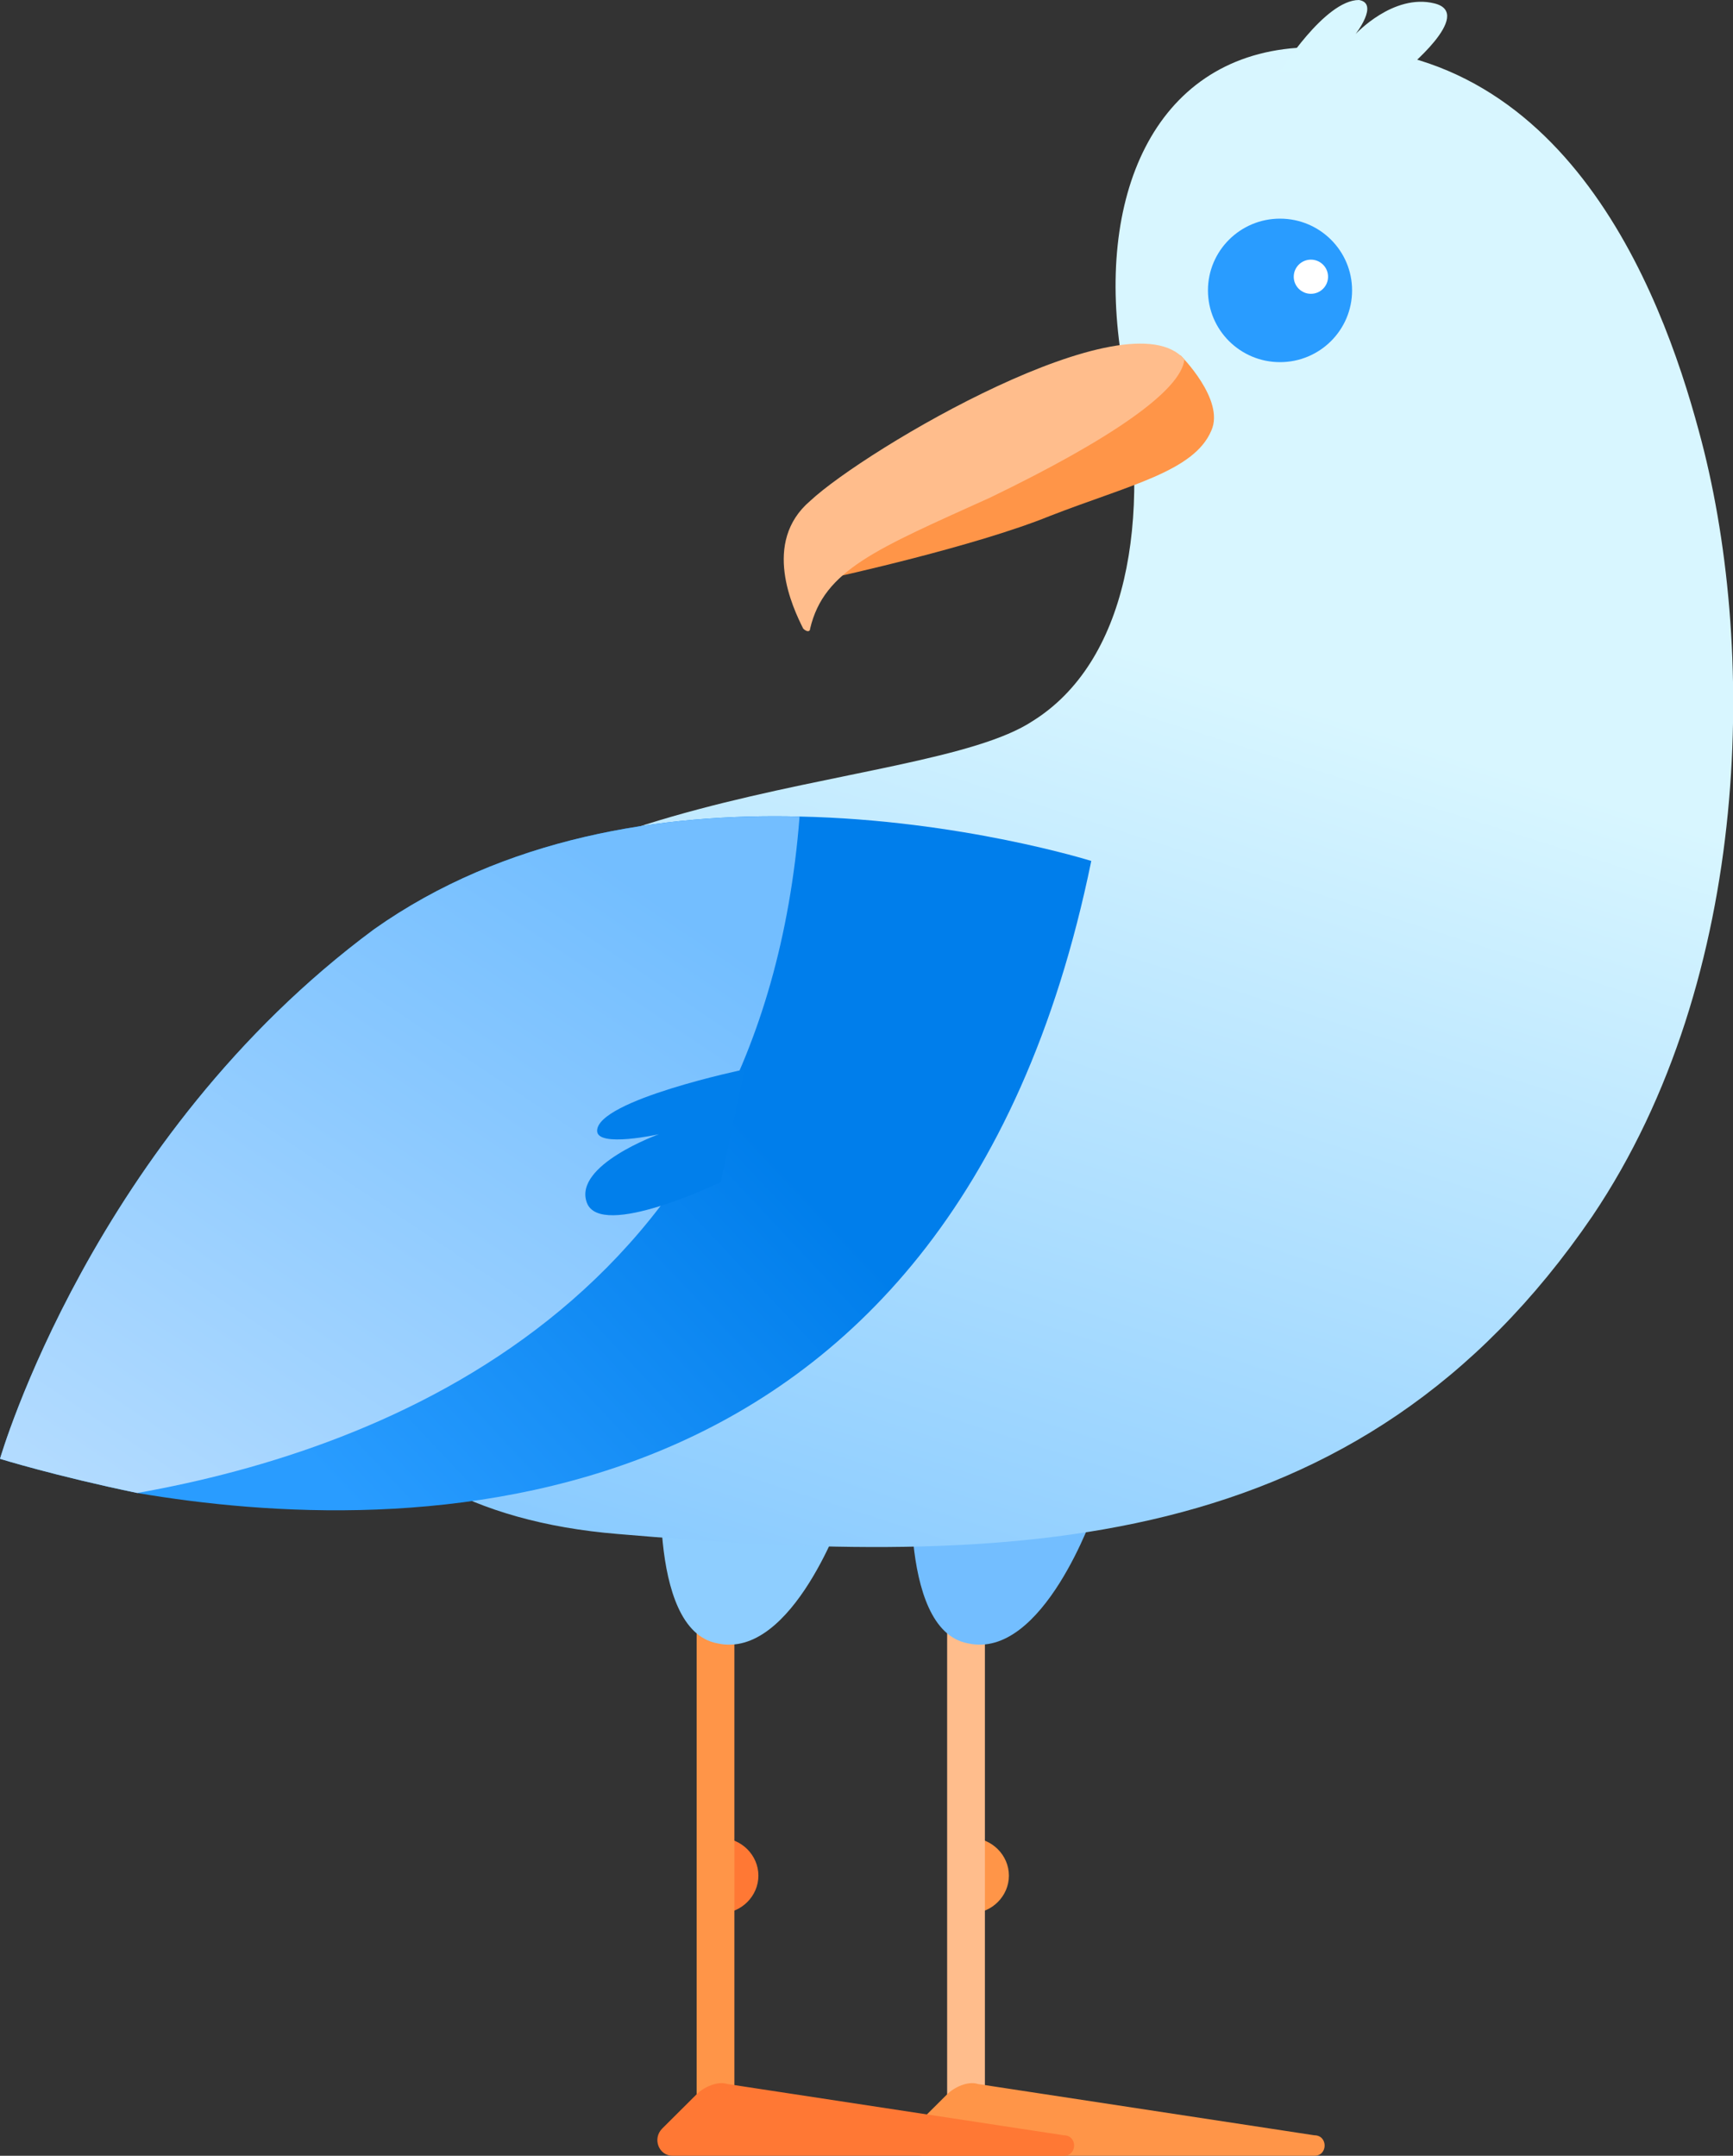 <svg width="131" height="163" viewBox="0 0 131 163" fill="none" xmlns="http://www.w3.org/2000/svg">
<rect x="0" y="0" width="131" height="163" fill="#333333" stroke="none"/>
<g clip-path="url(#clip0_14_93)">
<path d="M54.475 144.659C56.032 144.659 57.329 143.368 57.329 141.818C57.329 140.268 56.032 138.976 54.475 138.976V144.659Z" fill="#FF7834"/>
<path d="M73.412 144.659C74.968 144.659 76.265 143.368 76.265 141.818C76.265 140.268 74.968 138.976 73.412 138.976V144.659Z" fill="#FF9548"/>
<path d="M52.66 120.635H55.513V160.158H52.66V120.635Z" fill="#FF9548"/>
<path d="M63.814 114.178C63.814 114.178 59.923 125.544 54.216 124.252C48.768 123.219 50.065 109.786 50.065 109.786L63.814 114.178Z" fill="#8ECEFF"/>
<path d="M71.596 120.635H74.45V160.158H71.596V120.635Z" fill="#FFBD8C"/>
<path d="M99.353 161.45L73.931 157.575C73.153 157.317 72.115 157.834 71.596 158.35L69.002 160.933C68.224 161.708 68.743 163 69.78 163H99.353C100.39 163 100.39 161.45 99.353 161.45Z" fill="#FF9548"/>
<path d="M82.751 114.178C82.751 114.178 78.859 125.544 73.153 124.252C67.705 123.219 69.002 109.786 69.002 109.786L82.751 114.178Z" fill="#73BEFF"/>
<path d="M80.416 161.45L54.994 157.575C54.216 157.317 53.178 157.834 52.659 158.35L50.065 160.933C49.287 161.708 49.806 163 50.844 163H80.416C81.454 163 81.454 161.45 80.416 161.45Z" fill="#FF7834"/>
<path d="M98.055 3.617C87.16 4.392 82.751 14.983 84.826 27.382C87.16 39.523 85.085 50.114 78.081 54.506C69.521 60.189 36.317 58.639 26.719 78.529C17.121 98.42 24.644 114.178 46.693 115.986C76.784 118.569 102.725 117.794 120.364 91.962C132.556 73.88 132.816 48.564 128.406 32.548C125.552 21.957 118.03 2.067 98.055 3.617Z" fill="url(#paint0_linear_14_93)"/>
<path d="M63.036 43.656C63.036 43.656 73.671 41.331 79.378 39.007C85.344 36.682 90.273 35.648 91.57 32.548C92.608 30.224 89.236 26.866 89.236 26.866C89.236 26.866 69.261 38.49 63.036 43.656Z" fill="#FF9548"/>
<path d="M61.239 47.529C61.239 47.79 60.977 47.79 60.715 47.529C59.929 45.964 57.572 41.007 61.239 37.877C65.431 33.964 85.34 22.225 89.532 27.181C89.27 29.529 84.03 33.181 74.862 37.616C66.217 41.529 62.287 43.094 61.239 47.529Z" fill="#FFBD8C"/>
<path d="M96.758 27.382C93.75 27.382 91.311 24.953 91.311 21.957C91.311 18.961 93.75 16.532 96.758 16.532C99.767 16.532 102.206 18.961 102.206 21.957C102.206 24.953 99.767 27.382 96.758 27.382Z" fill="#299CFF"/>
<path d="M99.093 22.215C98.377 22.215 97.796 21.637 97.796 20.924C97.796 20.211 98.377 19.632 99.093 19.632C99.809 19.632 100.39 20.211 100.39 20.924C100.39 21.637 99.809 22.215 99.093 22.215Z" fill="white"/>
<path d="M96.758 5.425C96.758 5.425 100.131 0 102.725 0C104.281 0.258 102.465 2.583 102.465 2.583C102.465 2.583 105.319 -0.517 108.432 0.258C111.545 1.033 106.097 5.425 106.097 5.425H96.758Z" fill="#D8F7FF"/>
<path d="M0 110.303C0 110.303 4.151 111.594 10.376 112.886C30.091 116.244 71.855 117.019 82.491 65.097C82.491 65.097 72.634 61.997 60.442 61.739C50.065 61.48 38.133 63.288 28.275 70.263C7.004 86.021 0 110.303 0 110.303Z" fill="url(#paint1_linear_14_93)"/>
<path d="M-5.34058e-05 110.303C-5.34058e-05 110.303 4.15 111.594 10.376 112.886C29.313 109.528 57.588 98.42 60.441 61.739C50.065 61.48 38.133 63.288 28.275 70.263C7.004 86.021 -5.34058e-05 110.303 -5.34058e-05 110.303Z" fill="url(#paint2_linear_14_93)"/>
<path d="M56.291 80.854C56.291 80.854 45.137 83.179 45.137 85.504C45.137 86.796 49.806 85.762 49.806 85.762C49.806 85.762 43.321 88.087 44.358 90.929C45.396 93.77 54.475 89.379 54.475 89.379L56.291 80.854Z" fill="#017FEB"/>
</g>
<defs>
<linearGradient id="paint0_linear_14_93" x1="60.068" y1="41.009" x2="29.867" y2="135.747" gradientUnits="userSpaceOnUse">
<stop stop-color="#D8F6FF"/>
<stop offset="1" stop-color="#73BEFF"/>
</linearGradient>
<linearGradient id="paint1_linear_14_93" x1="57.203" y1="86.006" x2="27.091" y2="114.238" gradientUnits="userSpaceOnUse">
<stop stop-color="#007EEB"/>
<stop offset="1" stop-color="#299CFF"/>
</linearGradient>
<linearGradient id="paint2_linear_14_93" x1="40.452" y1="61.715" x2="6.103" y2="112.931" gradientUnits="userSpaceOnUse">
<stop stop-color="#73BEFF"/>
<stop offset="1" stop-color="#B2DBFF"/>
</linearGradient>
<clipPath id="clip0_14_93">
<rect width="131" height="163" fill="white" transform="matrix(-1 0 0 1 131 0)"/>
</clipPath>
</defs>
</svg>
